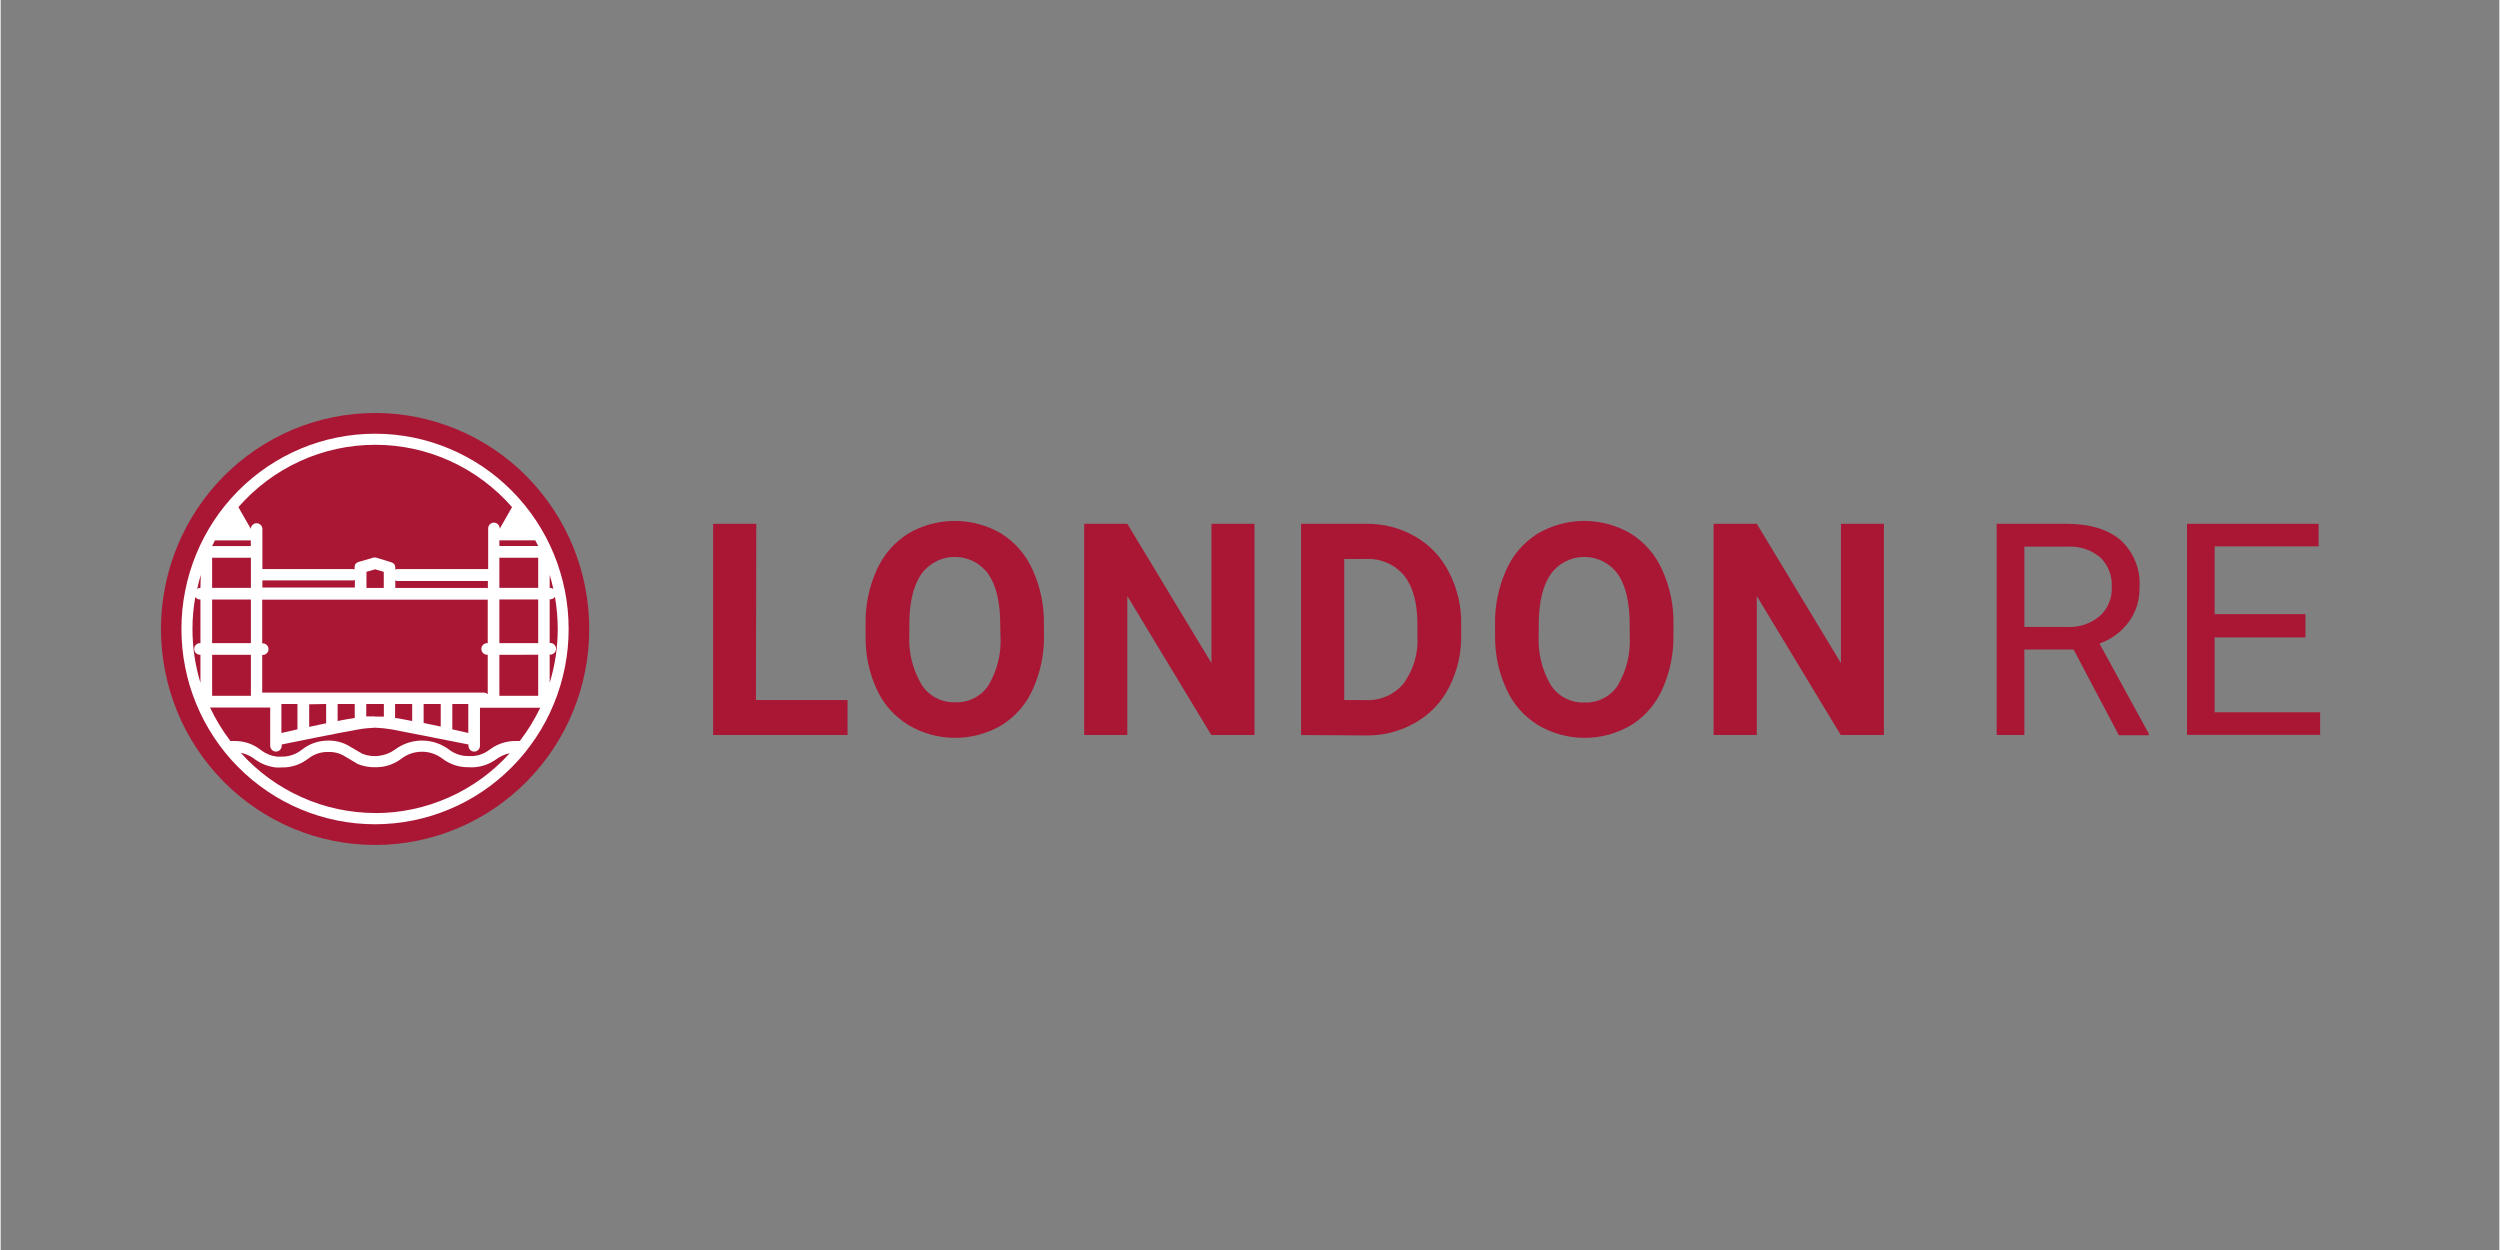<svg xmlns="http://www.w3.org/2000/svg" xmlns:xlink="http://www.w3.org/1999/xlink" width="300" zoomAndPan="magnify" viewBox="0 0 224.88 112.5" height="150" preserveAspectRatio="xMidYMid meet" version="1.0"><rect x="0" y="0" width="224.88" height="112.5" fill="#808080" stroke="none"/><path fill="#aa1735" d="M 67.973 63.008 L 76.219 63.008 L 76.219 66.152 L 64.121 66.152 L 64.121 47.141 L 68.008 47.141 Z M 67.973 63.008 " fill-opacity="1" fill-rule="nonzero"/><path fill="#aa1735" d="M 93.898 57.074 C 93.938 58.793 93.605 60.434 92.91 62.004 C 92.301 63.375 91.359 64.465 90.094 65.262 C 89.461 65.637 88.785 65.922 88.074 66.117 C 87.367 66.312 86.641 66.406 85.906 66.406 C 85.168 66.406 84.445 66.312 83.734 66.117 C 83.023 65.922 82.352 65.637 81.715 65.262 C 80.43 64.48 79.473 63.402 78.84 62.031 C 78.145 60.496 77.812 58.891 77.844 57.203 L 77.844 56.242 C 77.805 54.52 78.137 52.871 78.84 51.301 C 79.461 49.922 80.406 48.828 81.676 48.02 C 82.312 47.648 82.984 47.363 83.695 47.172 C 84.406 46.98 85.129 46.883 85.863 46.883 C 86.602 46.883 87.324 46.98 88.035 47.172 C 88.746 47.363 89.418 47.648 90.055 48.02 C 91.324 48.828 92.266 49.922 92.883 51.301 C 93.59 52.867 93.926 54.508 93.891 56.227 Z M 89.961 56.215 C 89.961 54.223 89.605 52.707 88.898 51.676 C 88.727 51.434 88.527 51.219 88.301 51.023 C 88.078 50.832 87.836 50.668 87.57 50.535 C 87.309 50.398 87.035 50.297 86.746 50.227 C 86.461 50.156 86.172 50.125 85.875 50.125 C 85.582 50.125 85.289 50.156 85.004 50.227 C 84.715 50.297 84.441 50.398 84.18 50.535 C 83.918 50.668 83.672 50.832 83.449 51.023 C 83.223 51.219 83.023 51.434 82.852 51.676 C 82.148 52.699 81.789 54.199 81.777 56.176 L 81.777 57.098 C 81.699 58.707 82.062 60.207 82.871 61.598 C 83.203 62.121 83.641 62.523 84.188 62.812 C 84.734 63.098 85.312 63.227 85.93 63.203 C 86.527 63.227 87.094 63.102 87.625 62.824 C 88.156 62.551 88.59 62.16 88.918 61.656 C 89.723 60.262 90.078 58.754 89.98 57.145 Z M 89.961 56.215 " fill-opacity="1" fill-rule="nonzero"/><path fill="#aa1735" d="M 112.844 66.152 L 108.957 66.152 L 101.398 53.645 L 101.398 66.152 L 97.516 66.152 L 97.516 47.141 L 101.398 47.141 L 108.973 59.68 L 108.973 47.141 L 112.844 47.141 Z M 112.844 66.152 " fill-opacity="1" fill-rule="nonzero"/><path fill="#aa1735" d="M 117.035 66.152 L 117.035 47.141 L 122.836 47.141 C 124.418 47.113 125.902 47.492 127.285 48.273 C 128.617 49.039 129.637 50.109 130.344 51.484 C 131.109 52.973 131.477 54.555 131.445 56.227 L 131.445 57.102 C 131.48 58.777 131.117 60.355 130.363 61.848 C 129.66 63.219 128.645 64.285 127.312 65.047 C 125.934 65.828 124.457 66.211 122.875 66.191 Z M 120.922 50.312 L 120.922 63.008 L 122.797 63.008 C 123.461 63.047 124.102 62.938 124.715 62.672 C 125.328 62.406 125.848 62.016 126.277 61.5 C 127.188 60.215 127.598 58.781 127.508 57.203 L 127.508 56.203 C 127.508 54.266 127.109 52.805 126.316 51.809 C 125.887 51.297 125.367 50.906 124.754 50.645 C 124.141 50.379 123.5 50.27 122.836 50.312 Z M 120.922 50.312 " fill-opacity="1" fill-rule="nonzero"/><path fill="#aa1735" d="M 150.551 57.074 C 150.586 58.793 150.258 60.434 149.562 62.004 C 148.949 63.375 148.012 64.465 146.746 65.262 C 146.109 65.637 145.438 65.922 144.727 66.117 C 144.016 66.312 143.293 66.406 142.555 66.406 C 141.82 66.406 141.098 66.312 140.387 66.117 C 139.676 65.922 139 65.637 138.367 65.262 C 137.09 64.473 136.141 63.391 135.516 62.016 C 134.816 60.492 134.477 58.887 134.496 57.203 L 134.496 56.242 C 134.457 54.52 134.793 52.871 135.496 51.301 C 136.113 49.918 137.059 48.828 138.332 48.02 C 138.969 47.648 139.641 47.363 140.352 47.172 C 141.062 46.98 141.785 46.883 142.52 46.883 C 143.254 46.883 143.977 46.98 144.688 47.172 C 145.398 47.363 146.07 47.648 146.707 48.02 C 147.98 48.828 148.926 49.918 149.543 51.301 C 150.25 52.867 150.586 54.508 150.551 56.227 Z M 146.613 56.215 C 146.613 54.223 146.258 52.707 145.551 51.676 C 145.375 51.434 145.176 51.219 144.953 51.023 C 144.73 50.832 144.484 50.668 144.223 50.535 C 143.961 50.398 143.684 50.297 143.398 50.227 C 143.113 50.156 142.82 50.125 142.527 50.125 C 142.23 50.125 141.941 50.156 141.652 50.227 C 141.367 50.297 141.094 50.398 140.828 50.535 C 140.566 50.668 140.324 50.832 140.098 51.023 C 139.875 51.219 139.676 51.434 139.504 51.676 C 138.793 52.699 138.438 54.199 138.426 56.176 L 138.426 57.098 C 138.336 58.711 138.688 60.215 139.488 61.617 C 139.82 62.141 140.258 62.543 140.805 62.832 C 141.352 63.117 141.93 63.25 142.547 63.223 C 143.148 63.25 143.715 63.125 144.25 62.848 C 144.785 62.574 145.219 62.184 145.551 61.676 C 146.352 60.281 146.707 58.777 146.613 57.164 Z M 146.613 56.215 " fill-opacity="1" fill-rule="nonzero"/><path fill="#aa1735" d="M 169.492 66.152 L 165.609 66.152 L 158.051 53.645 L 158.051 66.152 L 154.164 66.152 L 154.164 47.141 L 158.051 47.141 L 165.625 59.68 L 165.625 47.141 L 169.492 47.141 Z M 169.492 66.152 " fill-opacity="1" fill-rule="nonzero"/><path fill="#aa1735" d="M 186.562 58.457 L 182.133 58.457 L 182.133 66.152 L 179.641 66.152 L 179.641 47.141 L 185.879 47.141 C 188 47.141 189.637 47.629 190.785 48.605 C 191.375 49.145 191.824 49.785 192.125 50.535 C 192.426 51.281 192.551 52.055 192.496 52.859 C 192.523 54 192.203 55.031 191.543 55.957 C 190.855 56.883 189.973 57.535 188.895 57.922 L 193.324 66.016 L 193.324 66.172 L 190.637 66.172 Z M 182.133 56.426 L 185.957 56.426 C 187.062 56.48 188.043 56.16 188.902 55.457 C 189.27 55.129 189.551 54.742 189.742 54.285 C 189.934 53.832 190.02 53.359 189.996 52.867 C 190.031 52.359 189.957 51.867 189.773 51.395 C 189.594 50.922 189.32 50.508 188.957 50.156 C 188.074 49.449 187.07 49.129 185.945 49.199 L 182.133 49.199 Z M 182.133 56.426 " fill-opacity="1" fill-rule="nonzero"/><path fill="#aa1735" d="M 207.43 57.367 L 199.258 57.367 L 199.258 64.105 L 208.754 64.105 L 208.754 66.137 L 196.77 66.137 L 196.77 47.141 L 208.617 47.141 L 208.617 49.172 L 199.258 49.172 L 199.258 55.273 L 207.43 55.273 Z M 207.43 57.367 " fill-opacity="1" fill-rule="nonzero"/><path fill="#aa1735" d="M 52.973 56.609 C 52.973 57.246 52.941 57.879 52.879 58.512 C 52.82 59.148 52.727 59.777 52.602 60.398 C 52.48 61.023 52.328 61.641 52.145 62.25 C 51.961 62.859 51.746 63.457 51.508 64.047 C 51.266 64.637 50.996 65.211 50.699 65.77 C 50.398 66.332 50.074 66.879 49.727 67.406 C 49.375 67.938 49 68.445 48.598 68.938 C 48.199 69.43 47.773 69.902 47.328 70.352 C 46.883 70.805 46.414 71.23 45.926 71.633 C 45.438 72.039 44.934 72.418 44.406 72.77 C 43.883 73.125 43.344 73.449 42.785 73.75 C 42.23 74.051 41.66 74.324 41.074 74.566 C 40.492 74.809 39.898 75.023 39.297 75.211 C 38.691 75.395 38.078 75.547 37.461 75.672 C 36.84 75.797 36.219 75.891 35.59 75.953 C 34.961 76.016 34.332 76.047 33.699 76.047 C 33.07 76.047 32.438 76.016 31.812 75.953 C 31.184 75.891 30.559 75.797 29.941 75.672 C 29.32 75.547 28.711 75.395 28.105 75.211 C 27.5 75.023 26.906 74.809 26.324 74.566 C 25.742 74.324 25.172 74.051 24.613 73.75 C 24.059 73.449 23.516 73.125 22.992 72.77 C 22.469 72.418 21.961 72.039 21.473 71.633 C 20.984 71.23 20.52 70.805 20.07 70.352 C 19.625 69.902 19.203 69.43 18.801 68.938 C 18.402 68.445 18.027 67.938 17.676 67.406 C 17.324 66.879 17 66.332 16.703 65.77 C 16.406 65.211 16.137 64.637 15.895 64.047 C 15.652 63.457 15.441 62.859 15.258 62.25 C 15.074 61.641 14.922 61.023 14.797 60.398 C 14.676 59.777 14.582 59.148 14.52 58.512 C 14.457 57.879 14.426 57.246 14.426 56.609 C 14.426 55.973 14.457 55.336 14.52 54.703 C 14.582 54.07 14.676 53.441 14.797 52.816 C 14.922 52.191 15.074 51.574 15.258 50.965 C 15.441 50.355 15.652 49.758 15.895 49.168 C 16.137 48.582 16.406 48.008 16.703 47.445 C 17 46.883 17.324 46.34 17.676 45.809 C 18.027 45.281 18.402 44.77 18.801 44.277 C 19.203 43.785 19.625 43.312 20.07 42.863 C 20.52 42.414 20.984 41.984 21.473 41.582 C 21.961 41.18 22.469 40.801 22.992 40.445 C 23.516 40.094 24.059 39.766 24.613 39.465 C 25.172 39.164 25.742 38.895 26.324 38.648 C 26.906 38.406 27.5 38.191 28.105 38.008 C 28.711 37.82 29.32 37.668 29.941 37.543 C 30.559 37.418 31.184 37.324 31.812 37.262 C 32.438 37.199 33.07 37.168 33.699 37.168 C 34.332 37.168 34.961 37.199 35.59 37.262 C 36.219 37.324 36.84 37.418 37.461 37.543 C 38.078 37.668 38.691 37.82 39.297 38.008 C 39.898 38.191 40.492 38.406 41.074 38.648 C 41.66 38.895 42.23 39.164 42.785 39.465 C 43.344 39.766 43.883 40.094 44.406 40.445 C 44.934 40.801 45.438 41.18 45.926 41.582 C 46.414 41.984 46.883 42.414 47.328 42.863 C 47.773 43.312 48.199 43.785 48.598 44.277 C 49 44.77 49.375 45.281 49.727 45.809 C 50.074 46.34 50.398 46.883 50.699 47.445 C 50.996 48.008 51.266 48.582 51.508 49.168 C 51.746 49.758 51.961 50.355 52.145 50.965 C 52.328 51.574 52.48 52.191 52.602 52.816 C 52.727 53.441 52.82 54.07 52.879 54.703 C 52.941 55.336 52.973 55.973 52.973 56.609 Z M 52.973 56.609 " fill-opacity="1" fill-rule="nonzero"/><path fill="#ffffff" d="M 33.699 39.035 C 33.129 39.035 32.559 39.062 31.992 39.117 C 31.426 39.176 30.859 39.258 30.301 39.371 C 29.742 39.48 29.188 39.621 28.641 39.789 C 28.094 39.957 27.559 40.148 27.031 40.367 C 26.504 40.59 25.988 40.836 25.484 41.105 C 24.98 41.379 24.492 41.672 24.016 41.992 C 23.543 42.312 23.086 42.652 22.645 43.02 C 22.203 43.383 21.781 43.77 21.375 44.176 C 20.973 44.586 20.59 45.012 20.227 45.453 C 19.863 45.898 19.523 46.359 19.207 46.84 C 18.891 47.316 18.598 47.812 18.328 48.32 C 18.059 48.828 17.816 49.348 17.598 49.879 C 17.379 50.41 17.188 50.949 17.02 51.5 C 16.855 52.051 16.715 52.609 16.605 53.176 C 16.492 53.738 16.41 54.309 16.352 54.879 C 16.297 55.453 16.27 56.027 16.27 56.602 C 16.27 57.18 16.297 57.754 16.352 58.328 C 16.406 58.898 16.492 59.469 16.602 60.031 C 16.715 60.598 16.852 61.156 17.016 61.707 C 17.184 62.258 17.375 62.797 17.594 63.328 C 17.812 63.863 18.055 64.383 18.324 64.891 C 18.594 65.398 18.887 65.891 19.203 66.367 C 19.52 66.848 19.859 67.309 20.223 67.754 C 20.582 68.199 20.965 68.625 21.371 69.031 C 21.773 69.441 22.195 69.824 22.637 70.191 C 23.078 70.555 23.535 70.898 24.012 71.219 C 24.484 71.539 24.973 71.836 25.477 72.105 C 25.98 72.379 26.496 72.621 27.023 72.844 C 27.551 73.062 28.086 73.258 28.633 73.426 C 29.18 73.594 29.73 73.73 30.293 73.844 C 30.852 73.957 31.414 74.039 31.984 74.098 C 32.551 74.152 33.121 74.184 33.691 74.184 C 34.262 74.184 34.832 74.152 35.398 74.098 C 35.969 74.043 36.531 73.957 37.09 73.844 C 37.652 73.734 38.203 73.594 38.75 73.426 C 39.297 73.258 39.832 73.066 40.359 72.844 C 40.887 72.625 41.402 72.379 41.906 72.109 C 42.41 71.836 42.898 71.539 43.375 71.223 C 43.848 70.902 44.305 70.559 44.746 70.195 C 45.188 69.828 45.609 69.441 46.016 69.035 C 46.418 68.629 46.801 68.203 47.164 67.758 C 47.523 67.312 47.863 66.852 48.18 66.371 C 48.5 65.895 48.793 65.402 49.062 64.895 C 49.328 64.387 49.574 63.867 49.793 63.332 C 50.012 62.801 50.203 62.262 50.367 61.711 C 50.535 61.16 50.672 60.602 50.785 60.035 C 50.895 59.473 50.98 58.902 51.035 58.332 C 51.09 57.758 51.117 57.184 51.117 56.609 C 51.117 56.031 51.09 55.457 51.035 54.887 C 50.98 54.312 50.895 53.746 50.785 53.18 C 50.672 52.617 50.535 52.059 50.367 51.508 C 50.203 50.957 50.012 50.414 49.793 49.883 C 49.574 49.352 49.332 48.832 49.062 48.324 C 48.793 47.816 48.5 47.324 48.184 46.848 C 47.867 46.367 47.527 45.906 47.164 45.461 C 46.805 45.016 46.422 44.59 46.016 44.184 C 45.613 43.777 45.191 43.391 44.75 43.023 C 44.309 42.66 43.852 42.316 43.379 41.996 C 42.902 41.68 42.414 41.383 41.91 41.109 C 41.41 40.84 40.895 40.594 40.367 40.375 C 39.84 40.152 39.305 39.961 38.758 39.793 C 38.211 39.625 37.66 39.484 37.098 39.371 C 36.539 39.262 35.977 39.176 35.406 39.117 C 34.84 39.062 34.27 39.035 33.699 39.035 Z M 49.41 51.742 C 49.539 52.156 49.648 52.574 49.742 53.004 C 49.656 52.945 49.566 52.914 49.465 52.914 L 49.41 52.914 Z M 44.883 57.883 L 44.883 53.953 L 48.379 53.953 L 48.379 57.883 Z M 48.379 58.926 L 48.379 62.625 L 44.883 62.625 L 44.883 58.934 Z M 44.883 52.906 L 44.883 50.195 L 48.379 50.195 L 48.379 52.906 Z M 48.113 48.629 L 48.379 49.141 L 44.883 49.141 L 44.883 48.629 Z M 33.699 40.031 C 34.867 40.031 36.02 40.152 37.16 40.398 C 38.297 40.648 39.398 41.012 40.461 41.496 C 41.523 41.98 42.523 42.57 43.461 43.27 C 44.398 43.969 45.254 44.758 46.023 45.641 L 44.91 47.594 L 44.91 47.559 C 44.91 47.414 44.859 47.293 44.758 47.191 C 44.656 47.09 44.535 47.039 44.391 47.039 C 44.25 47.039 44.129 47.09 44.027 47.191 C 43.926 47.293 43.875 47.414 43.875 47.559 L 43.875 51.215 L 35.668 51.215 C 35.609 51.215 35.574 51.254 35.516 51.266 L 35.516 51.105 C 35.52 50.844 35.395 50.676 35.145 50.602 L 33.812 50.191 C 33.719 50.164 33.621 50.164 33.527 50.191 L 32.227 50.57 C 31.977 50.641 31.852 50.809 31.852 51.07 L 31.852 51.254 C 31.812 51.254 31.777 51.215 31.73 51.215 L 23.555 51.215 L 23.555 47.559 C 23.539 47.426 23.48 47.316 23.383 47.227 C 23.281 47.137 23.164 47.09 23.031 47.09 C 22.898 47.09 22.781 47.137 22.684 47.227 C 22.582 47.316 22.527 47.426 22.512 47.559 L 22.512 47.594 L 21.395 45.641 C 22.164 44.762 23.02 43.973 23.953 43.273 C 24.891 42.574 25.887 41.984 26.949 41.5 C 28.008 41.016 29.109 40.648 30.246 40.402 C 31.387 40.156 32.535 40.031 33.699 40.031 Z M 43.781 58.934 L 43.836 58.934 L 43.836 62.477 C 43.734 62.383 43.617 62.336 43.477 62.336 L 23.539 62.336 L 23.539 58.945 L 23.586 58.945 C 23.73 58.945 23.852 58.895 23.953 58.793 C 24.055 58.691 24.105 58.57 24.105 58.426 C 24.105 58.281 24.055 58.156 23.953 58.055 C 23.852 57.953 23.73 57.902 23.586 57.902 L 23.539 57.902 L 23.539 53.973 L 43.836 53.973 L 43.836 57.883 L 43.781 57.883 C 43.637 57.883 43.516 57.934 43.414 58.035 C 43.312 58.137 43.262 58.262 43.262 58.402 C 43.262 58.547 43.312 58.672 43.414 58.773 C 43.516 58.875 43.637 58.926 43.781 58.926 Z M 42.086 63.359 L 42.086 65.969 L 40.648 65.641 L 40.648 63.359 Z M 39.605 63.359 L 39.605 65.391 L 38.066 65.066 L 38.066 63.359 Z M 37.035 63.359 L 37.035 64.891 C 36.434 64.77 35.898 64.672 35.496 64.613 L 35.496 63.359 Z M 33.672 64.477 L 32.902 64.477 L 32.902 63.359 L 34.488 63.359 L 34.488 64.492 L 33.715 64.492 Z M 31.867 63.359 L 31.867 64.613 C 31.461 64.672 30.926 64.77 30.328 64.891 L 30.328 63.359 Z M 29.293 63.359 L 29.293 65.094 L 27.766 65.418 L 27.766 63.387 Z M 26.711 63.359 L 26.711 65.641 L 25.266 65.969 L 25.266 63.359 Z M 23.555 52.914 L 23.555 52.238 L 31.758 52.238 C 31.805 52.238 31.84 52.203 31.879 52.195 L 31.879 52.875 L 23.555 52.875 Z M 32.922 52.914 L 32.922 51.465 L 33.699 51.238 L 34.48 51.465 L 34.48 52.914 Z M 43.793 52.914 L 35.516 52.914 L 35.516 52.238 C 35.574 52.238 35.609 52.289 35.668 52.289 L 43.848 52.289 L 43.848 52.969 Z M 19.285 48.637 L 22.512 48.637 L 22.512 49.145 L 19.031 49.145 C 19.105 48.98 19.191 48.809 19.285 48.637 Z M 19.031 50.195 L 22.52 50.195 L 22.52 52.906 L 19.031 52.906 Z M 19.031 53.957 L 22.52 53.957 L 22.52 57.883 L 19.031 57.883 Z M 19.031 58.934 L 22.52 58.934 L 22.52 62.625 L 19.031 62.625 Z M 17.98 57.883 L 17.934 57.883 C 17.793 57.883 17.668 57.934 17.57 58.035 C 17.469 58.137 17.418 58.262 17.418 58.402 C 17.418 58.547 17.469 58.672 17.57 58.773 C 17.668 58.875 17.793 58.926 17.934 58.926 L 17.98 58.926 L 17.98 61.461 C 17.504 59.875 17.262 58.258 17.262 56.602 C 17.262 55.633 17.348 54.672 17.52 53.723 C 17.613 53.875 17.754 53.953 17.934 53.953 L 17.98 53.953 Z M 17.98 52.906 L 17.934 52.906 C 17.844 52.914 17.762 52.945 17.688 53.004 C 17.781 52.578 17.887 52.156 18.008 51.742 Z M 33.699 73.172 C 32.562 73.168 31.434 73.047 30.32 72.809 C 29.203 72.566 28.125 72.215 27.086 71.746 C 26.043 71.281 25.062 70.711 24.137 70.039 C 23.215 69.363 22.371 68.602 21.605 67.75 C 22.066 67.844 22.484 68.031 22.859 68.32 C 23.426 68.738 24.059 68.988 24.754 69.07 C 24.922 69.082 25.09 69.082 25.258 69.07 C 26.148 69.09 26.953 68.828 27.664 68.293 C 28.203 67.867 28.816 67.66 29.5 67.676 C 29.961 67.66 30.395 67.758 30.805 67.969 L 32.148 68.766 C 32.641 68.965 33.152 69.059 33.68 69.051 C 34.566 69.066 35.367 68.809 36.078 68.273 C 36.344 68.07 36.633 67.918 36.945 67.812 C 37.262 67.707 37.582 67.656 37.914 67.656 C 38.246 67.656 38.566 67.707 38.879 67.812 C 39.195 67.918 39.484 68.07 39.75 68.273 C 40.461 68.809 41.262 69.066 42.148 69.051 C 42.316 69.062 42.488 69.062 42.656 69.051 C 43.355 68.992 43.992 68.762 44.566 68.359 C 44.941 68.074 45.355 67.887 45.816 67.789 C 45.047 68.641 44.203 69.402 43.277 70.074 C 42.352 70.742 41.367 71.312 40.324 71.773 C 39.277 72.238 38.199 72.59 37.086 72.824 C 35.969 73.062 34.84 73.18 33.699 73.18 Z M 46.723 66.691 L 46.406 66.691 C 45.52 66.676 44.715 66.938 44.004 67.473 C 43.57 67.801 43.086 67.992 42.551 68.047 C 42.418 68.055 42.285 68.055 42.152 68.047 C 41.473 68.059 40.859 67.855 40.32 67.438 C 39.973 67.184 39.59 66.988 39.184 66.852 C 38.773 66.719 38.352 66.652 37.922 66.652 C 37.488 66.652 37.07 66.719 36.66 66.852 C 36.25 66.988 35.871 67.184 35.52 67.438 C 35.094 67.754 34.617 67.949 34.09 68.02 C 33.566 68.094 33.055 68.035 32.559 67.844 L 31.215 67.059 C 30.656 66.773 30.066 66.641 29.441 66.652 C 28.562 66.664 27.781 66.941 27.094 67.484 C 26.555 67.906 25.941 68.109 25.258 68.098 C 25.129 68.102 25 68.102 24.871 68.098 C 24.336 68.031 23.855 67.836 23.426 67.508 C 22.711 66.945 21.898 66.672 20.992 66.691 L 20.676 66.691 C 19.961 65.754 19.348 64.746 18.844 63.676 L 24.258 63.676 L 24.258 67.121 C 24.258 67.266 24.309 67.387 24.41 67.488 C 24.512 67.59 24.633 67.641 24.777 67.641 C 24.918 67.641 25.039 67.59 25.141 67.488 C 25.242 67.387 25.293 67.266 25.293 67.121 L 25.293 67.004 C 25.91 66.875 30.547 65.934 32.195 65.648 C 32.691 65.562 33.195 65.512 33.699 65.492 C 34.207 65.512 34.707 65.562 35.207 65.648 C 36.852 65.953 41.48 66.895 42.102 67.004 L 42.102 67.121 C 42.102 67.266 42.152 67.387 42.25 67.488 C 42.352 67.59 42.477 67.641 42.617 67.641 C 42.762 67.641 42.883 67.59 42.984 67.488 C 43.086 67.387 43.137 67.266 43.137 67.121 L 43.137 63.699 L 48.559 63.699 C 48.051 64.762 47.441 65.758 46.723 66.691 Z M 49.41 58.914 L 49.465 58.914 C 49.609 58.914 49.73 58.863 49.832 58.758 C 49.934 58.656 49.984 58.535 49.984 58.391 C 49.984 58.246 49.934 58.125 49.832 58.02 C 49.73 57.918 49.609 57.867 49.465 57.867 L 49.41 57.867 L 49.41 53.938 L 49.465 53.938 C 49.645 53.934 49.785 53.859 49.883 53.707 C 50.051 54.66 50.133 55.621 50.137 56.586 C 50.137 58.246 49.898 59.867 49.41 61.453 Z M 49.41 58.914 " fill-opacity="1" fill-rule="nonzero"/></svg>